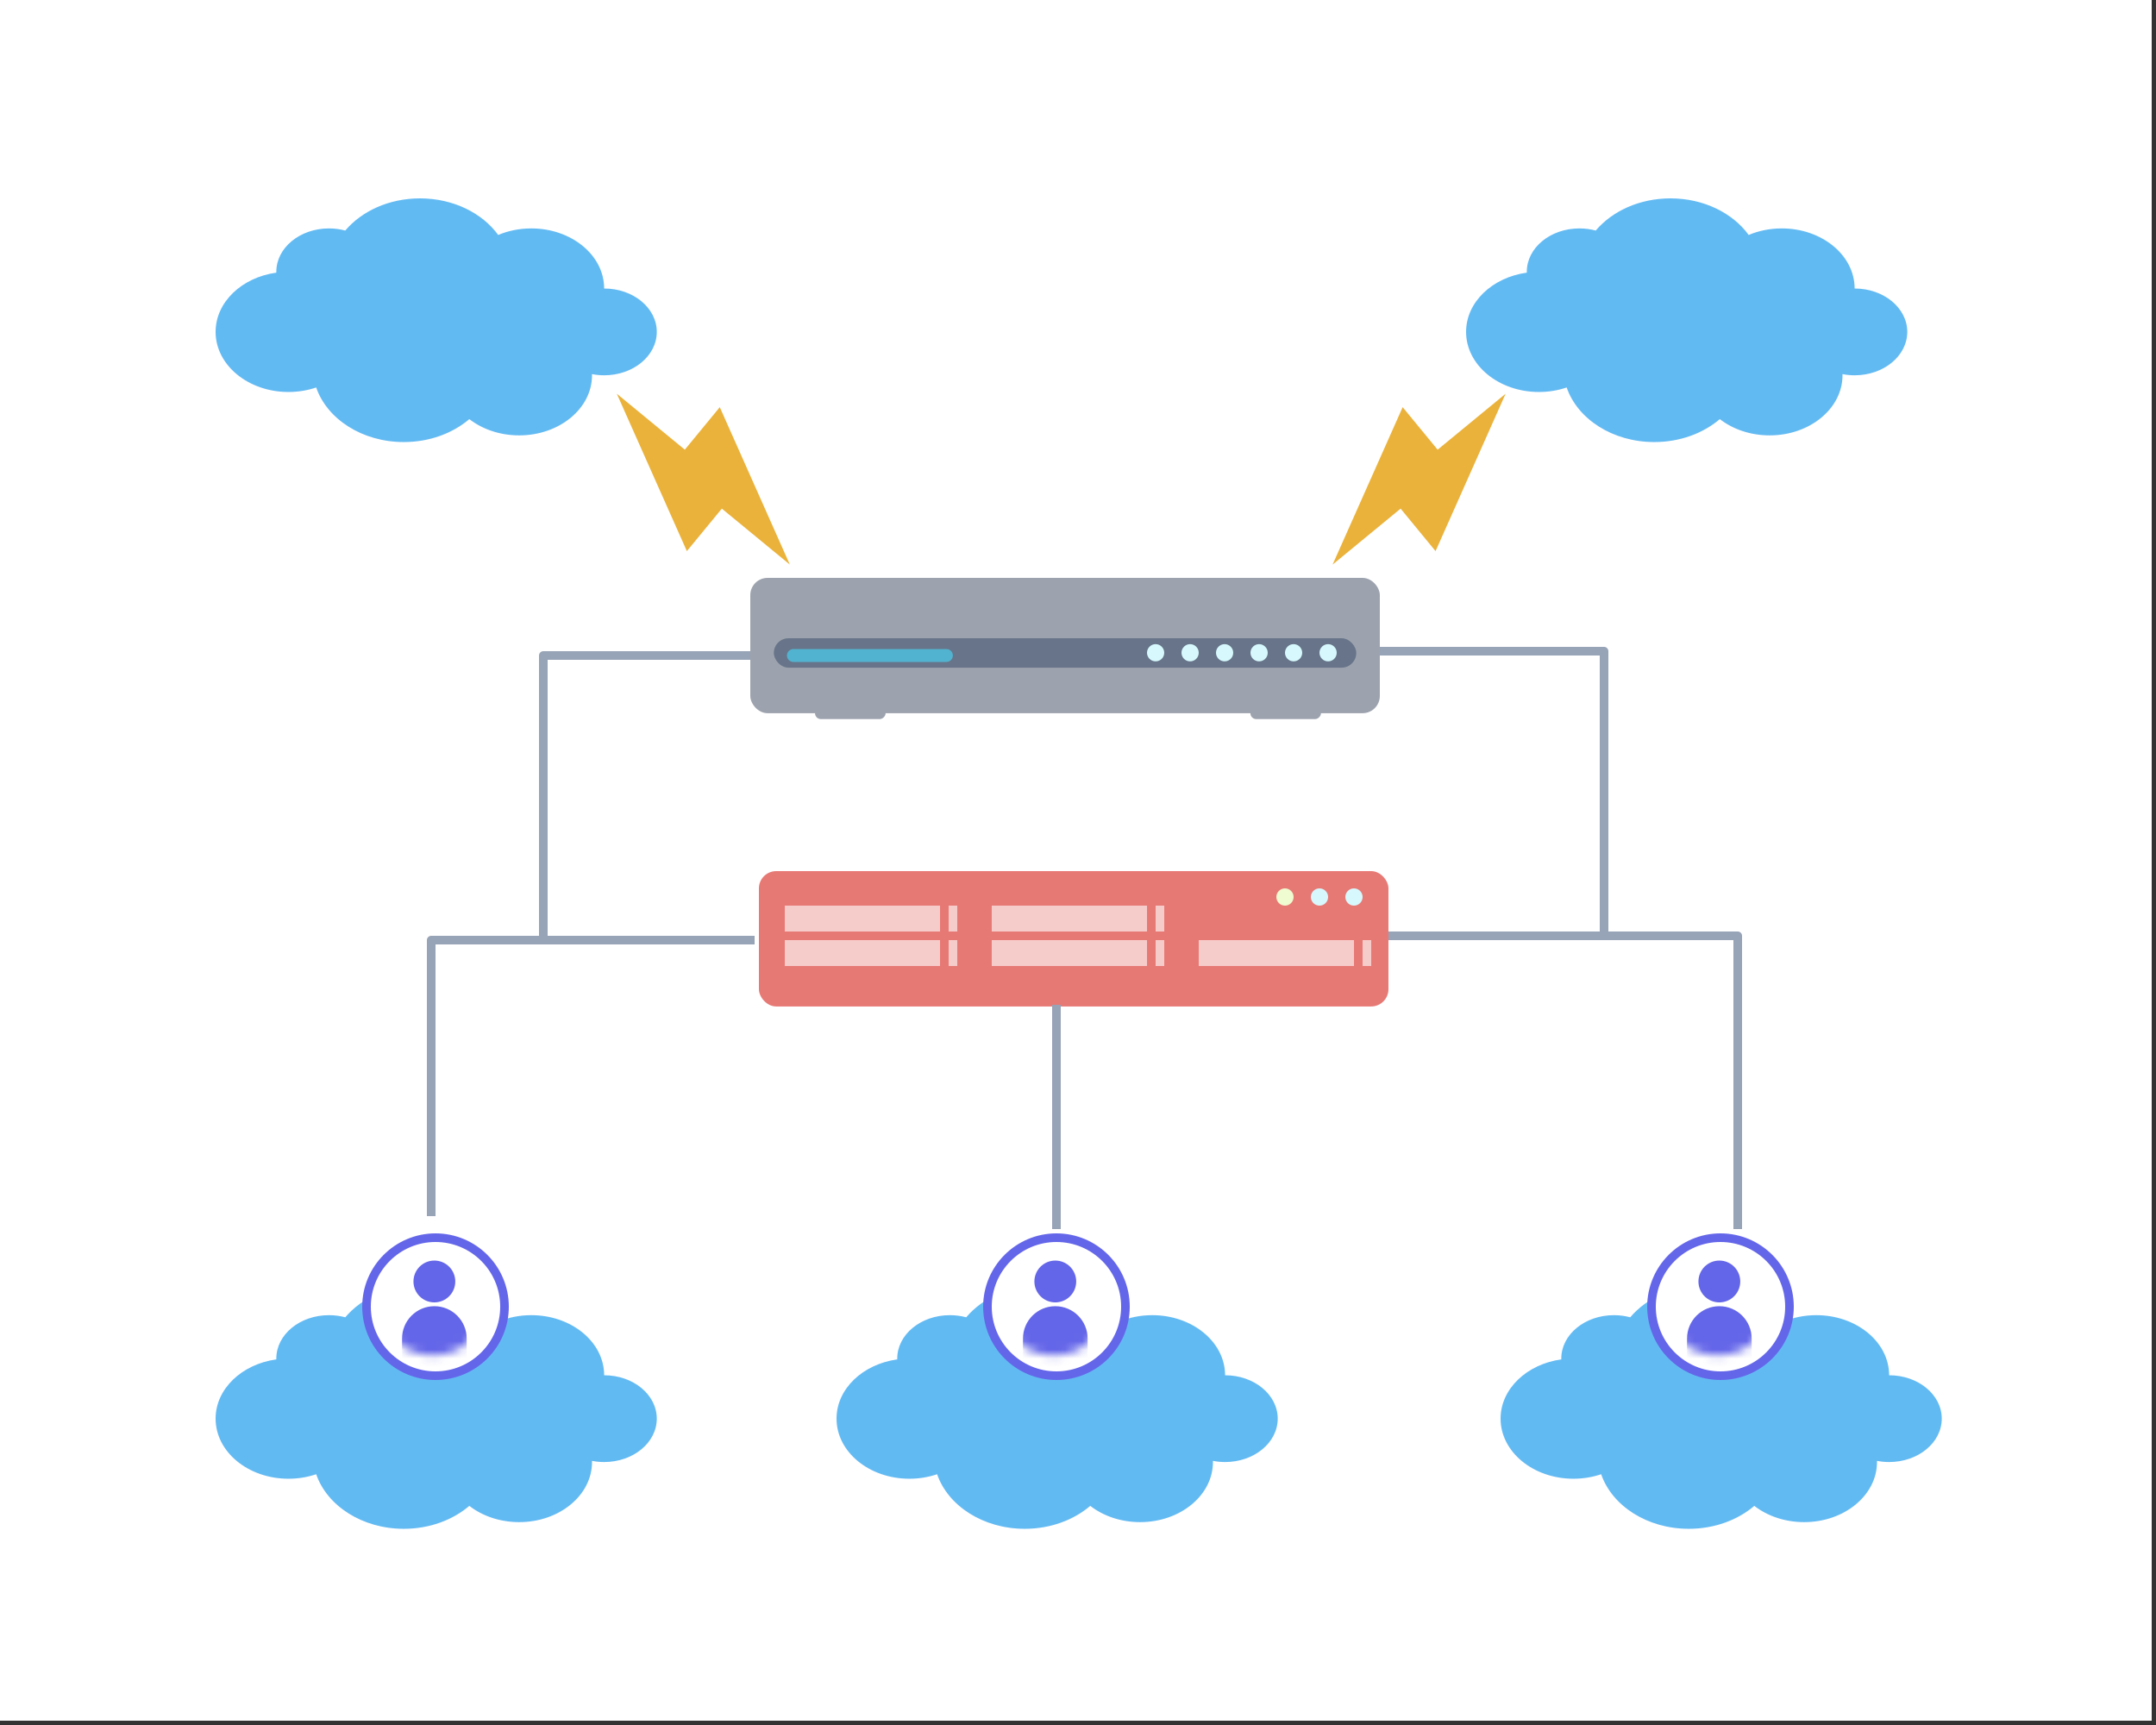 <svg width="250" height="200" viewBox="0 0 250 200" fill="none" xmlns="http://www.w3.org/2000/svg">
<rect x="0" y="0" width="250" height="200" fill="#333333" stroke="none"/>
<rect width="249.5" height="199.5" fill="white"/>
<path fill-rule="evenodd" clip-rule="evenodd" d="M57.769 27.242C55.925 24.701 52.554 23 48.701 23C45.114 23 41.944 24.475 40.035 26.73C39.439 26.57 38.803 26.483 38.142 26.483C34.772 26.483 32.04 28.736 32.04 31.515C32.04 31.547 32.041 31.579 32.041 31.611C28.045 32.163 25 35.029 25 38.481C25 42.329 28.782 45.448 33.448 45.448C34.587 45.448 35.672 45.262 36.664 44.925C37.919 48.578 41.993 51.253 46.824 51.253C49.807 51.253 52.501 50.233 54.421 48.594C55.932 49.763 57.965 50.479 60.2 50.479C64.866 50.479 68.649 47.36 68.649 43.513C68.649 43.467 68.648 43.422 68.647 43.377C69.1 43.466 69.572 43.513 70.057 43.513C73.427 43.513 76.159 41.26 76.159 38.481C76.159 35.702 73.427 33.45 70.057 33.45C70.057 33.45 70.057 33.45 70.056 33.45C70.056 29.602 66.274 26.483 61.608 26.483C60.226 26.483 58.921 26.757 57.769 27.242Z" fill="#62BAF3"/>
<path fill-rule="evenodd" clip-rule="evenodd" d="M57.769 153.242C55.925 150.701 52.554 149 48.701 149C45.114 149 41.944 150.475 40.035 152.73C39.439 152.57 38.803 152.483 38.142 152.483C34.772 152.483 32.04 154.736 32.04 157.515C32.04 157.547 32.041 157.579 32.041 157.611C28.045 158.163 25 161.029 25 164.481C25 168.329 28.782 171.448 33.448 171.448C34.587 171.448 35.672 171.262 36.664 170.925C37.919 174.578 41.993 177.253 46.824 177.253C49.807 177.253 52.501 176.233 54.421 174.594C55.932 175.763 57.965 176.479 60.2 176.479C64.866 176.479 68.649 173.36 68.649 169.512C68.649 169.467 68.648 169.422 68.647 169.377C69.1 169.466 69.572 169.512 70.057 169.512C73.427 169.512 76.159 167.26 76.159 164.481C76.159 161.702 73.427 159.45 70.057 159.45C70.057 159.45 70.057 159.45 70.056 159.45C70.056 155.602 66.274 152.483 61.608 152.483C60.226 152.483 58.921 152.757 57.769 153.242Z" fill="#62BAF3"/>
<circle cx="8.5" cy="8.5" r="8" transform="matrix(-1 0 0 1 59 143)" fill="white" stroke="#6466E9"/>
<mask id="mask0_5847_2346" style="mask-type:alpha" maskUnits="userSpaceOnUse" x="43" y="144" width="14" height="14">
<circle cx="6.296" cy="6.296" r="6.296" transform="matrix(-1 0 0 1 56.481 144.574)" fill="black"/>
</mask>
<g mask="url(#mask0_5847_2346)">
<circle cx="2.425" cy="2.425" r="2.425" transform="matrix(-1 0 0 1 52.793 146.152)" fill="#6466E9"/>
<path d="M54.115 155.189C54.115 153.12 52.438 151.442 50.368 151.442C48.298 151.442 46.621 153.12 46.621 155.189V159.377H54.115V155.189Z" fill="#6466E9"/>
</g>
<path fill-rule="evenodd" clip-rule="evenodd" d="M129.769 153.242C127.925 150.701 124.554 149 120.701 149C117.114 149 113.944 150.475 112.035 152.73C111.439 152.57 110.803 152.483 110.142 152.483C106.772 152.483 104.04 154.736 104.04 157.515C104.04 157.547 104.041 157.579 104.041 157.611C100.045 158.163 97 161.029 97 164.481C97 168.329 100.782 171.448 105.448 171.448C106.587 171.448 107.672 171.262 108.664 170.925C109.919 174.578 113.993 177.253 118.824 177.253C121.807 177.253 124.501 176.233 126.421 174.594C127.932 175.763 129.965 176.479 132.201 176.479C136.866 176.479 140.649 173.36 140.649 169.512C140.649 169.467 140.648 169.422 140.647 169.377C141.1 169.466 141.572 169.512 142.057 169.512C145.427 169.512 148.159 167.26 148.159 164.481C148.159 161.702 145.427 159.45 142.057 159.45C142.057 159.45 142.057 159.45 142.056 159.45C142.056 155.602 138.274 152.483 133.608 152.483C132.226 152.483 130.921 152.757 129.769 153.242Z" fill="#62BAF3"/>
<circle cx="8.5" cy="8.5" r="8" transform="matrix(-1 0 0 1 131 143)" fill="white" stroke="#6466E9"/>
<mask id="mask1_5847_2346" style="mask-type:alpha" maskUnits="userSpaceOnUse" x="115" y="144" width="14" height="14">
<circle cx="6.296" cy="6.296" r="6.296" transform="matrix(-1 0 0 1 128.481 144.574)" fill="black"/>
</mask>
<g mask="url(#mask1_5847_2346)">
<circle cx="2.425" cy="2.425" r="2.425" transform="matrix(-1 0 0 1 124.793 146.152)" fill="#6466E9"/>
<path d="M126.115 155.189C126.115 153.12 124.438 151.442 122.368 151.442C120.299 151.442 118.621 153.12 118.621 155.189V159.377H126.115V155.189Z" fill="#6466E9"/>
</g>
<path fill-rule="evenodd" clip-rule="evenodd" d="M206.769 153.242C204.925 150.701 201.554 149 197.701 149C194.114 149 190.944 150.475 189.035 152.73C188.439 152.57 187.803 152.483 187.142 152.483C183.772 152.483 181.04 154.736 181.04 157.515C181.04 157.547 181.041 157.579 181.041 157.611C177.045 158.163 174 161.029 174 164.481C174 168.329 177.782 171.448 182.448 171.448C183.587 171.448 184.672 171.262 185.664 170.925C186.919 174.578 190.993 177.253 195.824 177.253C198.807 177.253 201.501 176.233 203.421 174.594C204.932 175.763 206.965 176.479 209.201 176.479C213.866 176.479 217.649 173.36 217.649 169.512C217.649 169.467 217.648 169.422 217.647 169.377C218.1 169.466 218.572 169.512 219.057 169.512C222.427 169.512 225.159 167.26 225.159 164.481C225.159 161.702 222.427 159.45 219.057 159.45C219.057 159.45 219.057 159.45 219.056 159.45C219.056 155.602 215.274 152.483 210.608 152.483C209.226 152.483 207.921 152.757 206.769 153.242Z" fill="#62BAF3"/>
<circle cx="8.5" cy="8.5" r="8" transform="matrix(-1 0 0 1 208 143)" fill="white" stroke="#6466E9"/>
<mask id="mask2_5847_2346" style="mask-type:alpha" maskUnits="userSpaceOnUse" x="192" y="144" width="14" height="14">
<circle cx="6.296" cy="6.296" r="6.296" transform="matrix(-1 0 0 1 205.481 144.574)" fill="black"/>
</mask>
<g mask="url(#mask2_5847_2346)">
<circle cx="2.425" cy="2.425" r="2.425" transform="matrix(-1 0 0 1 201.793 146.152)" fill="#6466E9"/>
<path d="M203.115 155.189C203.115 153.12 201.438 151.442 199.368 151.442C197.299 151.442 195.621 153.12 195.621 155.189V159.377H203.115V155.189Z" fill="#6466E9"/>
</g>
<path fill-rule="evenodd" clip-rule="evenodd" d="M202.769 27.242C200.925 24.701 197.554 23 193.701 23C190.114 23 186.944 24.475 185.035 26.73C184.439 26.57 183.803 26.483 183.142 26.483C179.772 26.483 177.04 28.736 177.04 31.515C177.04 31.547 177.041 31.579 177.041 31.611C173.045 32.163 170 35.029 170 38.481C170 42.329 173.782 45.448 178.448 45.448C179.587 45.448 180.672 45.262 181.664 44.925C182.919 48.578 186.993 51.253 191.824 51.253C194.807 51.253 197.501 50.233 199.421 48.594C200.932 49.763 202.965 50.479 205.201 50.479C209.866 50.479 213.649 47.36 213.649 43.513C213.649 43.467 213.648 43.422 213.647 43.377C214.1 43.466 214.572 43.513 215.057 43.513C218.427 43.513 221.159 41.26 221.159 38.481C221.159 35.702 218.427 33.45 215.057 33.45C215.057 33.45 215.057 33.45 215.056 33.45C215.056 29.602 211.274 26.483 206.608 26.483C205.226 26.483 203.921 26.757 202.769 27.242Z" fill="#62BAF3"/>
<path d="M87.5 109H50V141" stroke="#97A3B6" stroke-linejoin="round"/>
<rect x="87" y="67" width="72.999" height="15.691" rx="2" fill="#9DA3AE"/>
<rect x="94.504" y="83.374" width="1.364" height="8.187" rx="0.682" transform="rotate(-90 94.504 83.374)" fill="#9DA3AE"/>
<rect x="144.989" y="83.374" width="1.364" height="8.187" rx="0.682" transform="rotate(-90 144.989 83.374)" fill="#9DA3AE"/>
<rect x="89.728" y="74" width="67.541" height="3.411" rx="1.706" fill="#677489"/>
<path d="M92 76H109.738" stroke="#52B3D0" stroke-width="1.5" stroke-linecap="round" stroke-linejoin="round"/>
<circle cx="134" cy="75.682" r="1" fill="#D7F9FD"/>
<circle cx="138" cy="75.682" r="1" fill="#D7F9FD"/>
<circle cx="142" cy="75.682" r="1" fill="#D7F9FD"/>
<circle cx="146" cy="75.682" r="1" fill="#D7F9FD"/>
<circle cx="150" cy="75.682" r="1" fill="#D7F9FD"/>
<circle cx="154" cy="75.682" r="1" fill="#D7F9FD"/>
<rect x="88" y="101" width="72.999" height="15.691" rx="2" fill="#E77975"/>
<circle cx="149" cy="104" r="1" fill="#EFFBD0"/>
<circle cx="153" cy="104" r="1" fill="#D7F9FD"/>
<circle cx="157" cy="104" r="1" fill="#D7F9FD"/>
<rect x="91" y="105" width="18" height="3" fill="#F6CCCB"/>
<rect x="110" y="105" width="1" height="3" fill="#F6CCCB"/>
<rect x="91" y="109" width="18" height="3" fill="#F6CCCB"/>
<rect x="110" y="109" width="1" height="3" fill="#F6CCCB"/>
<rect x="115" y="105" width="18" height="3" fill="#F6CCCB"/>
<rect x="134" y="105" width="1" height="3" fill="#F6CCCB"/>
<rect x="115" y="109" width="18" height="3" fill="#F6CCCB"/>
<rect x="134" y="109" width="1" height="3" fill="#F6CCCB"/>
<rect x="139" y="109" width="18" height="3" fill="#F6CCCB"/>
<rect x="158" y="109" width="1" height="3" fill="#F6CCCB"/>
<path d="M83.7 58.971L79.647 63.899L71.524 45.652L79.408 52.137L83.462 47.209L91.585 65.457L83.7 58.971Z" fill="#EAB23A"/>
<path d="M162.408 58.971L166.461 63.899L174.584 45.652L166.7 52.137L162.647 47.209L154.524 65.457L162.408 58.971Z" fill="#EAB23A"/>
<path d="M161 108.5H201.5V142.5" stroke="#97A3B6" stroke-linejoin="round"/>
<path d="M122.5 116.5V142.5" stroke="#97A3B6" stroke-linejoin="round"/>
<path d="M160 75.5H186V108" stroke="#97A3B6" stroke-linejoin="round"/>
<path d="M87 76H63V109" stroke="#97A3B6" stroke-linejoin="round"/>
</svg>
